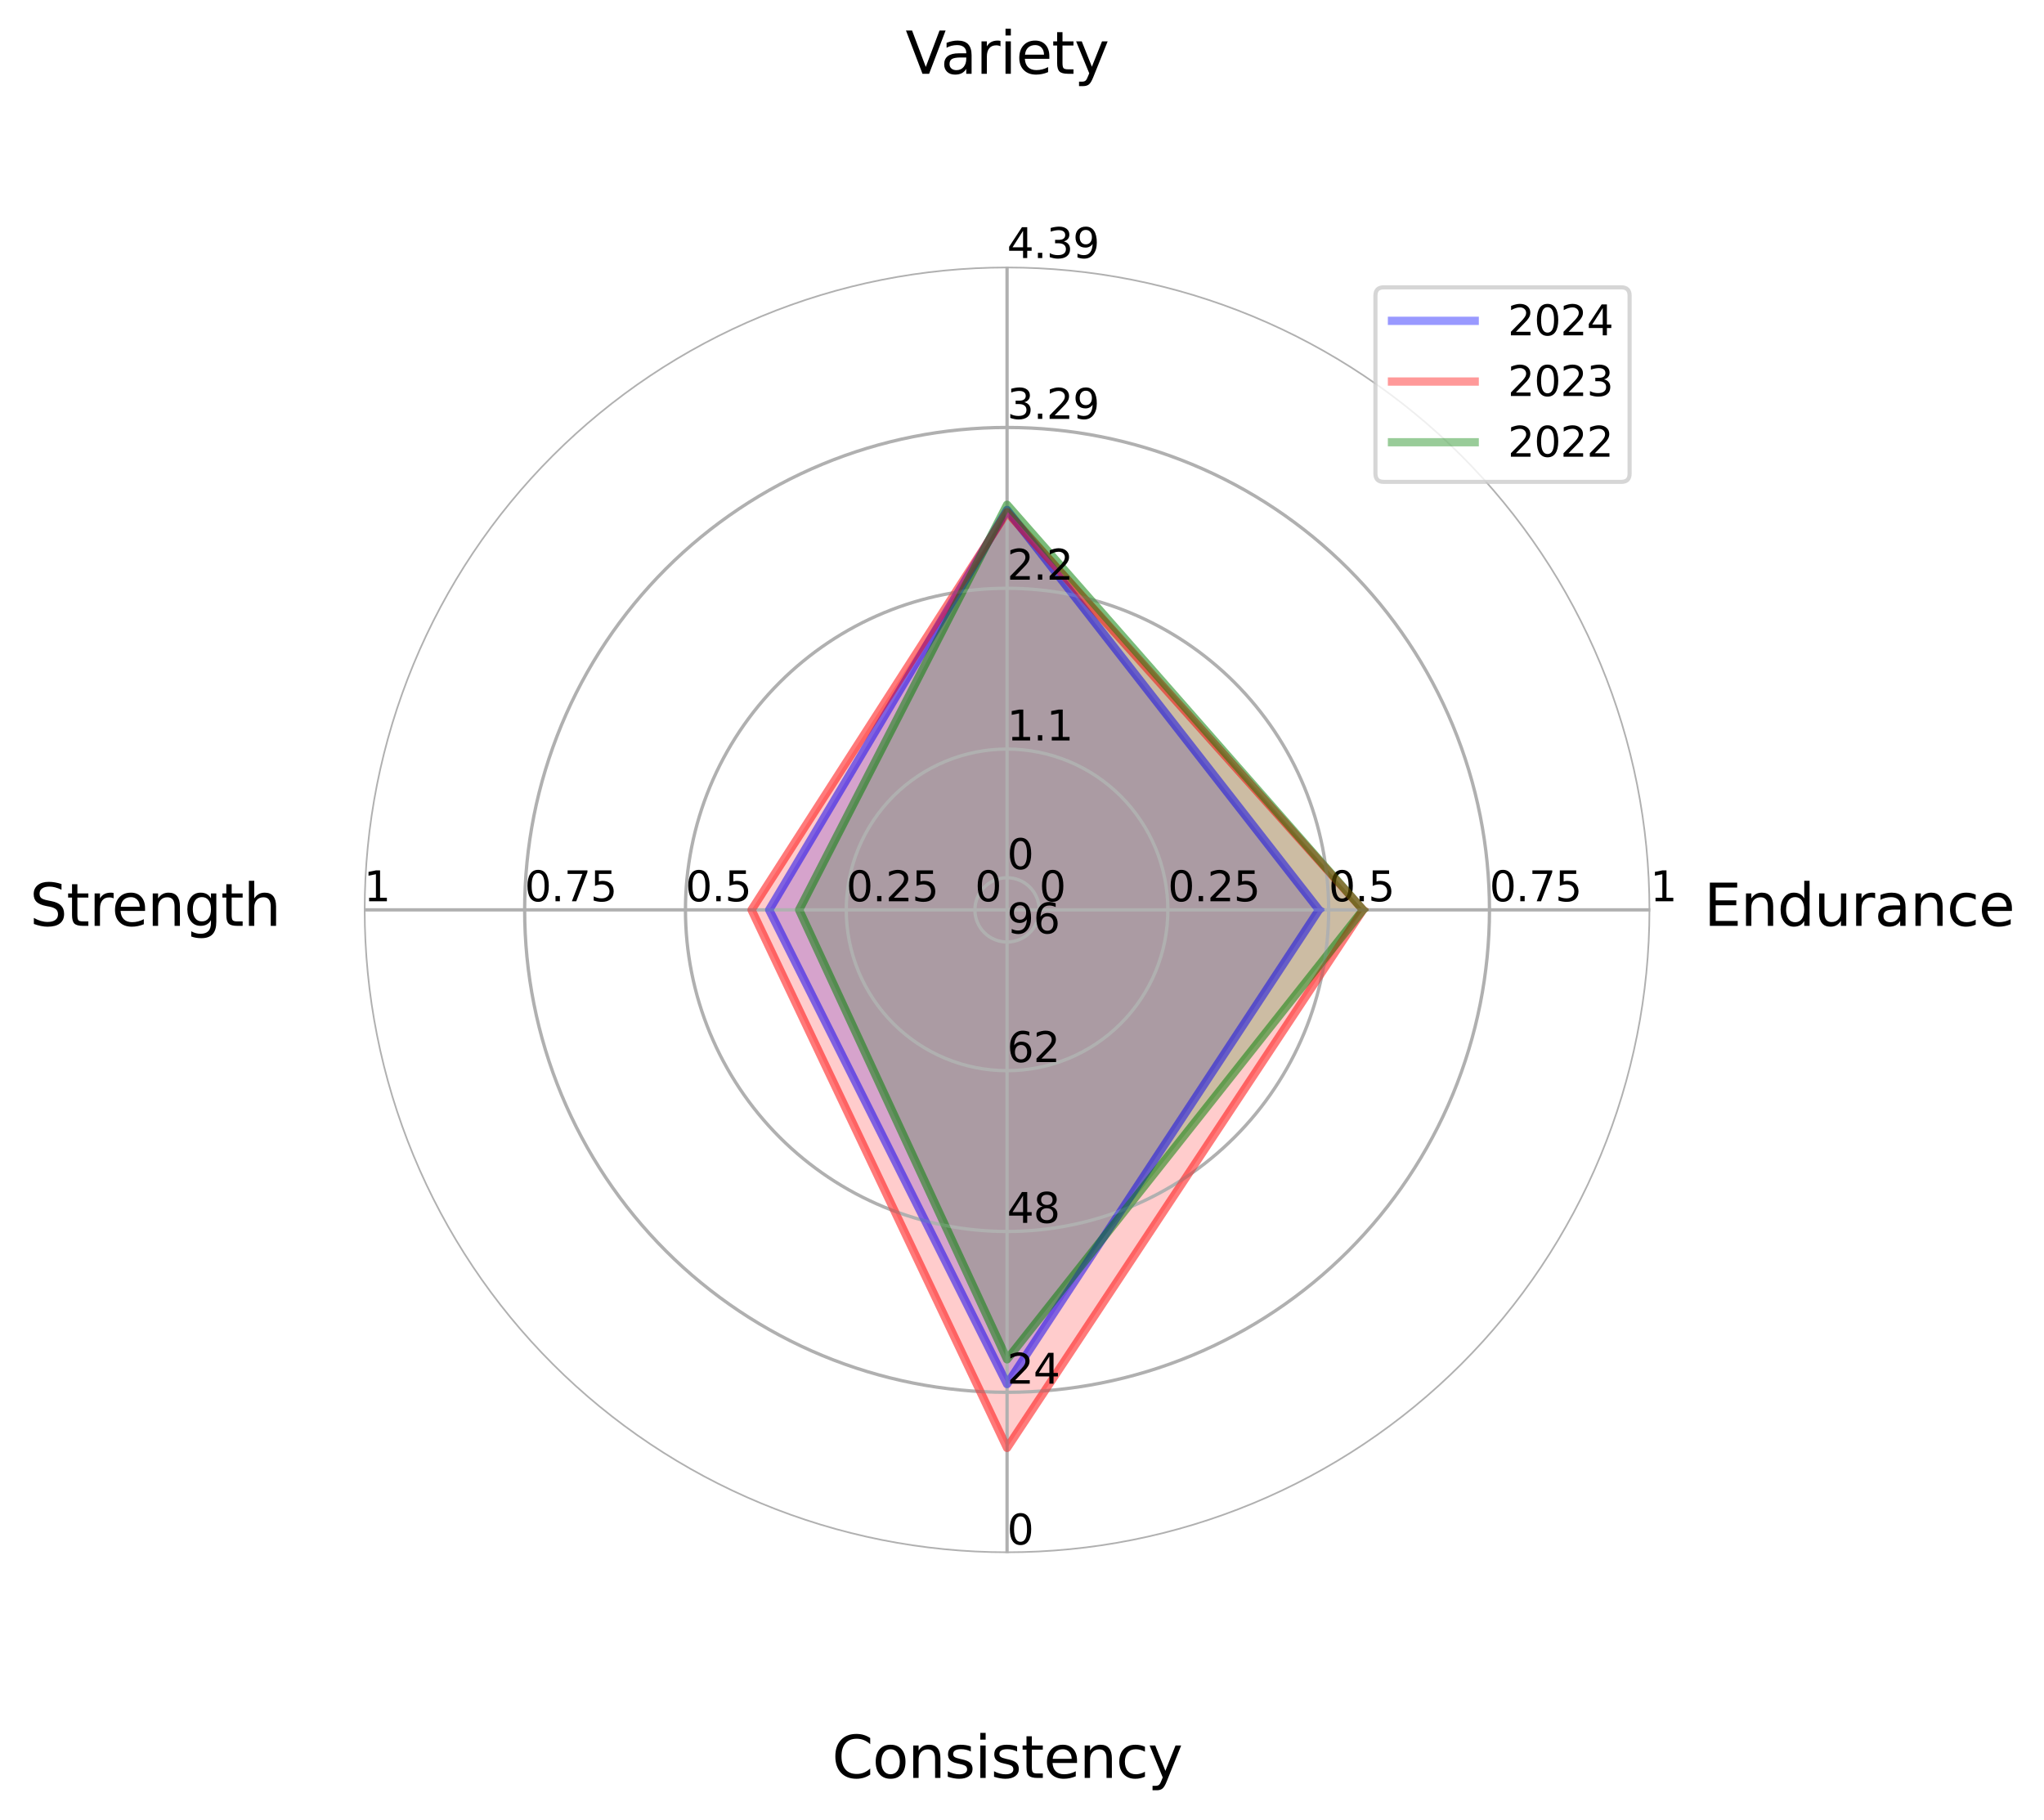 <?xml version="1.0" encoding="utf-8" standalone="no"?>
<!DOCTYPE svg PUBLIC "-//W3C//DTD SVG 1.1//EN"
  "http://www.w3.org/Graphics/SVG/1.1/DTD/svg11.dtd">
<svg xmlns:xlink="http://www.w3.org/1999/xlink" width="494.215pt" height="439.989pt" viewBox="0 0 494.215 439.989" xmlns="http://www.w3.org/2000/svg" version="1.1">
 <defs>
  <style type="text/css">*{stroke-linejoin: round; stroke-linecap: butt}</style>
 </defs>
 <g id="figure_1">
  <g id="patch_1">
   <path d="M 0 439.989 
L 494.215 439.989 
L 494.215 -0 
L 0 -0 
z
" style="fill: #ffffff"/>
  </g>
  <g id="axes_1">
   <g id="patch_2">
    <path d="M 399.016 219.995 
C 399.016 199.572 394.993 179.348 387.178 160.48 
C 379.362 141.612 367.906 124.466 353.465 110.025 
C 339.024 95.584 321.879 84.128 303.011 76.313 
C 284.143 68.498 263.919 64.475 243.496 64.475 
C 223.073 64.475 202.849 68.498 183.981 76.313 
C 165.113 84.128 147.968 95.584 133.527 110.025 
C 119.086 124.466 107.63 141.612 99.814 160.48 
C 91.999 179.348 87.976 199.572 87.976 219.995 
C 87.976 240.417 91.999 260.642 99.814 279.51 
C 107.63 298.378 119.086 315.523 133.527 329.964 
C 147.968 344.405 165.113 355.861 183.981 363.676 
C 202.849 371.492 223.073 375.515 243.496 375.515 
C 263.919 375.515 284.143 371.492 303.011 363.676 
C 321.879 355.861 339.024 344.405 353.465 329.964 
C 367.906 315.523 379.362 298.378 387.178 279.51 
C 394.993 260.642 399.016 240.417 399.016 219.995 
M 243.496 219.995 
C 243.496 219.995 243.496 219.995 243.496 219.995 
C 243.496 219.995 243.496 219.995 243.496 219.995 
C 243.496 219.995 243.496 219.995 243.496 219.995 
C 243.496 219.995 243.496 219.995 243.496 219.995 
C 243.496 219.995 243.496 219.995 243.496 219.995 
C 243.496 219.995 243.496 219.995 243.496 219.995 
C 243.496 219.995 243.496 219.995 243.496 219.995 
C 243.496 219.995 243.496 219.995 243.496 219.995 
C 243.496 219.995 243.496 219.995 243.496 219.995 
C 243.496 219.995 243.496 219.995 243.496 219.995 
C 243.496 219.995 243.496 219.995 243.496 219.995 
C 243.496 219.995 243.496 219.995 243.496 219.995 
C 243.496 219.995 243.496 219.995 243.496 219.995 
C 243.496 219.995 243.496 219.995 243.496 219.995 
C 243.496 219.995 243.496 219.995 243.496 219.995 
C 243.496 219.995 243.496 219.995 243.496 219.995 
z
" style="fill: #ffffff"/>
   </g>
   <g id="patch_3">
    <path d="M 318.913 219.995 
L 243.496 123.297 
L 185.975 219.995 
L 243.496 334.649 
z
" clip-path="url(#p2c7f8f535b)" style="fill: #0000ff; opacity: 0.2; stroke: #0000ff; stroke-width: 2; stroke-linejoin: miter"/>
   </g>
   <g id="patch_4">
    <path d="M 329.565 219.995 
L 243.496 123.834 
L 181.714 219.995 
L 243.496 350.079 
z
" clip-path="url(#p2c7f8f535b)" style="fill: #ff0000; opacity: 0.2; stroke: #ff0000; stroke-width: 2; stroke-linejoin: miter"/>
   </g>
   <g id="patch_5">
    <path d="M 329.565 219.995 
L 243.496 122.046 
L 193.218 219.995 
L 243.496 328.67 
z
" clip-path="url(#p2c7f8f535b)" style="fill: #008000; opacity: 0.2; stroke: #008000; stroke-width: 2; stroke-linejoin: miter"/>
   </g>
   <g id="matplotlib.axis_1">
    <g id="xtick_1">
     <g id="line2d_1">
      <path d="M 243.496 219.995 
L 399.016 219.995 
" clip-path="url(#p2c7f8f535b)" style="fill: none; stroke: #b0b0b0; stroke-width: 0.8; stroke-linecap: square"/>
     </g>
     <g id="text_1">
      <!-- Endurance -->
      <g transform="translate(412.017 223.858) scale(0.14 -0.14)">
       <defs>
        <path id="DejaVuSans-45" d="M 628 4666 
L 3578 4666 
L 3578 4134 
L 1259 4134 
L 1259 2753 
L 3481 2753 
L 3481 2222 
L 1259 2222 
L 1259 531 
L 3634 531 
L 3634 0 
L 628 0 
L 628 4666 
z
" transform="scale(0.016)"/>
        <path id="DejaVuSans-6e" d="M 3513 2113 
L 3513 0 
L 2938 0 
L 2938 2094 
Q 2938 2591 2744 2837 
Q 2550 3084 2163 3084 
Q 1697 3084 1428 2787 
Q 1159 2491 1159 1978 
L 1159 0 
L 581 0 
L 581 3500 
L 1159 3500 
L 1159 2956 
Q 1366 3272 1645 3428 
Q 1925 3584 2291 3584 
Q 2894 3584 3203 3211 
Q 3513 2838 3513 2113 
z
" transform="scale(0.016)"/>
        <path id="DejaVuSans-64" d="M 2906 2969 
L 2906 4863 
L 3481 4863 
L 3481 0 
L 2906 0 
L 2906 525 
Q 2725 213 2448 61 
Q 2172 -91 1784 -91 
Q 1150 -91 751 415 
Q 353 922 353 1747 
Q 353 2572 751 3078 
Q 1150 3584 1784 3584 
Q 2172 3584 2448 3432 
Q 2725 3281 2906 2969 
z
M 947 1747 
Q 947 1113 1208 752 
Q 1469 391 1925 391 
Q 2381 391 2643 752 
Q 2906 1113 2906 1747 
Q 2906 2381 2643 2742 
Q 2381 3103 1925 3103 
Q 1469 3103 1208 2742 
Q 947 2381 947 1747 
z
" transform="scale(0.016)"/>
        <path id="DejaVuSans-75" d="M 544 1381 
L 544 3500 
L 1119 3500 
L 1119 1403 
Q 1119 906 1312 657 
Q 1506 409 1894 409 
Q 2359 409 2629 706 
Q 2900 1003 2900 1516 
L 2900 3500 
L 3475 3500 
L 3475 0 
L 2900 0 
L 2900 538 
Q 2691 219 2414 64 
Q 2138 -91 1772 -91 
Q 1169 -91 856 284 
Q 544 659 544 1381 
z
M 1991 3584 
L 1991 3584 
z
" transform="scale(0.016)"/>
        <path id="DejaVuSans-72" d="M 2631 2963 
Q 2534 3019 2420 3045 
Q 2306 3072 2169 3072 
Q 1681 3072 1420 2755 
Q 1159 2438 1159 1844 
L 1159 0 
L 581 0 
L 581 3500 
L 1159 3500 
L 1159 2956 
Q 1341 3275 1631 3429 
Q 1922 3584 2338 3584 
Q 2397 3584 2469 3576 
Q 2541 3569 2628 3553 
L 2631 2963 
z
" transform="scale(0.016)"/>
        <path id="DejaVuSans-61" d="M 2194 1759 
Q 1497 1759 1228 1600 
Q 959 1441 959 1056 
Q 959 750 1161 570 
Q 1363 391 1709 391 
Q 2188 391 2477 730 
Q 2766 1069 2766 1631 
L 2766 1759 
L 2194 1759 
z
M 3341 1997 
L 3341 0 
L 2766 0 
L 2766 531 
Q 2569 213 2275 61 
Q 1981 -91 1556 -91 
Q 1019 -91 701 211 
Q 384 513 384 1019 
Q 384 1609 779 1909 
Q 1175 2209 1959 2209 
L 2766 2209 
L 2766 2266 
Q 2766 2663 2505 2880 
Q 2244 3097 1772 3097 
Q 1472 3097 1187 3025 
Q 903 2953 641 2809 
L 641 3341 
Q 956 3463 1253 3523 
Q 1550 3584 1831 3584 
Q 2591 3584 2966 3190 
Q 3341 2797 3341 1997 
z
" transform="scale(0.016)"/>
        <path id="DejaVuSans-63" d="M 3122 3366 
L 3122 2828 
Q 2878 2963 2633 3030 
Q 2388 3097 2138 3097 
Q 1578 3097 1268 2742 
Q 959 2388 959 1747 
Q 959 1106 1268 751 
Q 1578 397 2138 397 
Q 2388 397 2633 464 
Q 2878 531 3122 666 
L 3122 134 
Q 2881 22 2623 -34 
Q 2366 -91 2075 -91 
Q 1284 -91 818 406 
Q 353 903 353 1747 
Q 353 2603 823 3093 
Q 1294 3584 2113 3584 
Q 2378 3584 2631 3529 
Q 2884 3475 3122 3366 
z
" transform="scale(0.016)"/>
        <path id="DejaVuSans-65" d="M 3597 1894 
L 3597 1613 
L 953 1613 
Q 991 1019 1311 708 
Q 1631 397 2203 397 
Q 2534 397 2845 478 
Q 3156 559 3463 722 
L 3463 178 
Q 3153 47 2828 -22 
Q 2503 -91 2169 -91 
Q 1331 -91 842 396 
Q 353 884 353 1716 
Q 353 2575 817 3079 
Q 1281 3584 2069 3584 
Q 2775 3584 3186 3129 
Q 3597 2675 3597 1894 
z
M 3022 2063 
Q 3016 2534 2758 2815 
Q 2500 3097 2075 3097 
Q 1594 3097 1305 2825 
Q 1016 2553 972 2059 
L 3022 2063 
z
" transform="scale(0.016)"/>
       </defs>
       <use xlink:href="#DejaVuSans-45"/>
       <use xlink:href="#DejaVuSans-6e" x="63.184"/>
       <use xlink:href="#DejaVuSans-64" x="126.562"/>
       <use xlink:href="#DejaVuSans-75" x="190.039"/>
       <use xlink:href="#DejaVuSans-72" x="253.418"/>
       <use xlink:href="#DejaVuSans-61" x="294.531"/>
       <use xlink:href="#DejaVuSans-6e" x="355.811"/>
       <use xlink:href="#DejaVuSans-63" x="419.189"/>
       <use xlink:href="#DejaVuSans-65" x="474.17"/>
      </g>
     </g>
    </g>
    <g id="xtick_2">
     <g id="line2d_2">
      <path d="M 243.496 219.995 
L 243.496 64.475 
" clip-path="url(#p2c7f8f535b)" style="fill: none; stroke: #b0b0b0; stroke-width: 0.8; stroke-linecap: square"/>
     </g>
     <g id="text_2">
      <!-- Variety -->
      <g transform="translate(218.944 17.838) scale(0.14 -0.14)">
       <defs>
        <path id="DejaVuSans-56" d="M 1831 0 
L 50 4666 
L 709 4666 
L 2188 738 
L 3669 4666 
L 4325 4666 
L 2547 0 
L 1831 0 
z
" transform="scale(0.016)"/>
        <path id="DejaVuSans-69" d="M 603 3500 
L 1178 3500 
L 1178 0 
L 603 0 
L 603 3500 
z
M 603 4863 
L 1178 4863 
L 1178 4134 
L 603 4134 
L 603 4863 
z
" transform="scale(0.016)"/>
        <path id="DejaVuSans-74" d="M 1172 4494 
L 1172 3500 
L 2356 3500 
L 2356 3053 
L 1172 3053 
L 1172 1153 
Q 1172 725 1289 603 
Q 1406 481 1766 481 
L 2356 481 
L 2356 0 
L 1766 0 
Q 1100 0 847 248 
Q 594 497 594 1153 
L 594 3053 
L 172 3053 
L 172 3500 
L 594 3500 
L 594 4494 
L 1172 4494 
z
" transform="scale(0.016)"/>
        <path id="DejaVuSans-79" d="M 2059 -325 
Q 1816 -950 1584 -1140 
Q 1353 -1331 966 -1331 
L 506 -1331 
L 506 -850 
L 844 -850 
Q 1081 -850 1212 -737 
Q 1344 -625 1503 -206 
L 1606 56 
L 191 3500 
L 800 3500 
L 1894 763 
L 2988 3500 
L 3597 3500 
L 2059 -325 
z
" transform="scale(0.016)"/>
       </defs>
       <use xlink:href="#DejaVuSans-56"/>
       <use xlink:href="#DejaVuSans-61" x="60.658"/>
       <use xlink:href="#DejaVuSans-72" x="121.938"/>
       <use xlink:href="#DejaVuSans-69" x="163.051"/>
       <use xlink:href="#DejaVuSans-65" x="190.834"/>
       <use xlink:href="#DejaVuSans-74" x="252.357"/>
       <use xlink:href="#DejaVuSans-79" x="291.566"/>
      </g>
     </g>
    </g>
    <g id="xtick_3">
     <g id="line2d_3">
      <path d="M 243.496 219.995 
L 87.976 219.995 
" clip-path="url(#p2c7f8f535b)" style="fill: none; stroke: #b0b0b0; stroke-width: 0.8; stroke-linecap: square"/>
     </g>
     <g id="text_3">
      <!-- Strength -->
      <g transform="translate(7.2 223.858) scale(0.14 -0.14)">
       <defs>
        <path id="DejaVuSans-53" d="M 3425 4513 
L 3425 3897 
Q 3066 4069 2747 4153 
Q 2428 4238 2131 4238 
Q 1616 4238 1336 4038 
Q 1056 3838 1056 3469 
Q 1056 3159 1242 3001 
Q 1428 2844 1947 2747 
L 2328 2669 
Q 3034 2534 3370 2195 
Q 3706 1856 3706 1288 
Q 3706 609 3251 259 
Q 2797 -91 1919 -91 
Q 1588 -91 1214 -16 
Q 841 59 441 206 
L 441 856 
Q 825 641 1194 531 
Q 1563 422 1919 422 
Q 2459 422 2753 634 
Q 3047 847 3047 1241 
Q 3047 1584 2836 1778 
Q 2625 1972 2144 2069 
L 1759 2144 
Q 1053 2284 737 2584 
Q 422 2884 422 3419 
Q 422 4038 858 4394 
Q 1294 4750 2059 4750 
Q 2388 4750 2728 4690 
Q 3069 4631 3425 4513 
z
" transform="scale(0.016)"/>
        <path id="DejaVuSans-67" d="M 2906 1791 
Q 2906 2416 2648 2759 
Q 2391 3103 1925 3103 
Q 1463 3103 1205 2759 
Q 947 2416 947 1791 
Q 947 1169 1205 825 
Q 1463 481 1925 481 
Q 2391 481 2648 825 
Q 2906 1169 2906 1791 
z
M 3481 434 
Q 3481 -459 3084 -895 
Q 2688 -1331 1869 -1331 
Q 1566 -1331 1297 -1286 
Q 1028 -1241 775 -1147 
L 775 -588 
Q 1028 -725 1275 -790 
Q 1522 -856 1778 -856 
Q 2344 -856 2625 -561 
Q 2906 -266 2906 331 
L 2906 616 
Q 2728 306 2450 153 
Q 2172 0 1784 0 
Q 1141 0 747 490 
Q 353 981 353 1791 
Q 353 2603 747 3093 
Q 1141 3584 1784 3584 
Q 2172 3584 2450 3431 
Q 2728 3278 2906 2969 
L 2906 3500 
L 3481 3500 
L 3481 434 
z
" transform="scale(0.016)"/>
        <path id="DejaVuSans-68" d="M 3513 2113 
L 3513 0 
L 2938 0 
L 2938 2094 
Q 2938 2591 2744 2837 
Q 2550 3084 2163 3084 
Q 1697 3084 1428 2787 
Q 1159 2491 1159 1978 
L 1159 0 
L 581 0 
L 581 4863 
L 1159 4863 
L 1159 2956 
Q 1366 3272 1645 3428 
Q 1925 3584 2291 3584 
Q 2894 3584 3203 3211 
Q 3513 2838 3513 2113 
z
" transform="scale(0.016)"/>
       </defs>
       <use xlink:href="#DejaVuSans-53"/>
       <use xlink:href="#DejaVuSans-74" x="63.477"/>
       <use xlink:href="#DejaVuSans-72" x="102.686"/>
       <use xlink:href="#DejaVuSans-65" x="141.549"/>
       <use xlink:href="#DejaVuSans-6e" x="203.072"/>
       <use xlink:href="#DejaVuSans-67" x="266.451"/>
       <use xlink:href="#DejaVuSans-74" x="329.928"/>
       <use xlink:href="#DejaVuSans-68" x="369.137"/>
      </g>
     </g>
    </g>
    <g id="xtick_4">
     <g id="line2d_4">
      <path d="M 243.496 219.995 
L 243.496 375.515 
" clip-path="url(#p2c7f8f535b)" style="fill: none; stroke: #b0b0b0; stroke-width: 0.8; stroke-linecap: square"/>
     </g>
     <g id="text_4">
      <!-- Consistency -->
      <g transform="translate(201.171 429.878) scale(0.14 -0.14)">
       <defs>
        <path id="DejaVuSans-43" d="M 4122 4306 
L 4122 3641 
Q 3803 3938 3442 4084 
Q 3081 4231 2675 4231 
Q 1875 4231 1450 3742 
Q 1025 3253 1025 2328 
Q 1025 1406 1450 917 
Q 1875 428 2675 428 
Q 3081 428 3442 575 
Q 3803 722 4122 1019 
L 4122 359 
Q 3791 134 3420 21 
Q 3050 -91 2638 -91 
Q 1578 -91 968 557 
Q 359 1206 359 2328 
Q 359 3453 968 4101 
Q 1578 4750 2638 4750 
Q 3056 4750 3426 4639 
Q 3797 4528 4122 4306 
z
" transform="scale(0.016)"/>
        <path id="DejaVuSans-6f" d="M 1959 3097 
Q 1497 3097 1228 2736 
Q 959 2375 959 1747 
Q 959 1119 1226 758 
Q 1494 397 1959 397 
Q 2419 397 2687 759 
Q 2956 1122 2956 1747 
Q 2956 2369 2687 2733 
Q 2419 3097 1959 3097 
z
M 1959 3584 
Q 2709 3584 3137 3096 
Q 3566 2609 3566 1747 
Q 3566 888 3137 398 
Q 2709 -91 1959 -91 
Q 1206 -91 779 398 
Q 353 888 353 1747 
Q 353 2609 779 3096 
Q 1206 3584 1959 3584 
z
" transform="scale(0.016)"/>
        <path id="DejaVuSans-73" d="M 2834 3397 
L 2834 2853 
Q 2591 2978 2328 3040 
Q 2066 3103 1784 3103 
Q 1356 3103 1142 2972 
Q 928 2841 928 2578 
Q 928 2378 1081 2264 
Q 1234 2150 1697 2047 
L 1894 2003 
Q 2506 1872 2764 1633 
Q 3022 1394 3022 966 
Q 3022 478 2636 193 
Q 2250 -91 1575 -91 
Q 1294 -91 989 -36 
Q 684 19 347 128 
L 347 722 
Q 666 556 975 473 
Q 1284 391 1588 391 
Q 1994 391 2212 530 
Q 2431 669 2431 922 
Q 2431 1156 2273 1281 
Q 2116 1406 1581 1522 
L 1381 1569 
Q 847 1681 609 1914 
Q 372 2147 372 2553 
Q 372 3047 722 3315 
Q 1072 3584 1716 3584 
Q 2034 3584 2315 3537 
Q 2597 3491 2834 3397 
z
" transform="scale(0.016)"/>
       </defs>
       <use xlink:href="#DejaVuSans-43"/>
       <use xlink:href="#DejaVuSans-6f" x="69.824"/>
       <use xlink:href="#DejaVuSans-6e" x="131.006"/>
       <use xlink:href="#DejaVuSans-73" x="194.385"/>
       <use xlink:href="#DejaVuSans-69" x="246.484"/>
       <use xlink:href="#DejaVuSans-73" x="274.268"/>
       <use xlink:href="#DejaVuSans-74" x="326.367"/>
       <use xlink:href="#DejaVuSans-65" x="365.576"/>
       <use xlink:href="#DejaVuSans-6e" x="427.1"/>
       <use xlink:href="#DejaVuSans-63" x="490.479"/>
       <use xlink:href="#DejaVuSans-79" x="545.459"/>
      </g>
     </g>
    </g>
   </g>
   <g id="matplotlib.axis_2">
    <g id="ytick_1">
     <g id="line2d_5">
      <path d="M 251.272 219.995 
C 251.272 218.974 251.071 217.962 250.68 217.019 
C 250.289 216.076 249.717 215.218 248.995 214.496 
C 248.273 213.774 247.415 213.201 246.472 212.811 
C 245.528 212.42 244.517 212.219 243.496 212.219 
C 242.475 212.219 241.464 212.42 240.52 212.811 
C 239.577 213.201 238.72 213.774 237.998 214.496 
C 237.276 215.218 236.703 216.076 236.312 217.019 
C 235.921 217.962 235.72 218.974 235.72 219.995 
C 235.72 221.016 235.921 222.027 236.312 222.97 
C 236.703 223.914 237.276 224.771 237.998 225.493 
C 238.72 226.215 239.577 226.788 240.52 227.179 
C 241.464 227.57 242.475 227.771 243.496 227.771 
C 244.517 227.771 245.528 227.57 246.472 227.179 
C 247.415 226.788 248.273 226.215 248.995 225.493 
C 249.717 224.771 250.289 223.914 250.68 222.97 
C 251.071 222.027 251.272 221.016 251.272 219.995 
" clip-path="url(#p2c7f8f535b)" style="fill: none; stroke: #b0b0b0; stroke-width: 0.8; stroke-linecap: square"/>
     </g>
     <g id="text_5">
      <!-- 0 -->
      <g transform="translate(251.272 217.915) scale(0.1 -0.1)">
       <defs>
        <path id="DejaVuSans-30" d="M 2034 4250 
Q 1547 4250 1301 3770 
Q 1056 3291 1056 2328 
Q 1056 1369 1301 889 
Q 1547 409 2034 409 
Q 2525 409 2770 889 
Q 3016 1369 3016 2328 
Q 3016 3291 2770 3770 
Q 2525 4250 2034 4250 
z
M 2034 4750 
Q 2819 4750 3233 4129 
Q 3647 3509 3647 2328 
Q 3647 1150 3233 529 
Q 2819 -91 2034 -91 
Q 1250 -91 836 529 
Q 422 1150 422 2328 
Q 422 3509 836 4129 
Q 1250 4750 2034 4750 
z
" transform="scale(0.016)"/>
       </defs>
       <use xlink:href="#DejaVuSans-30"/>
      </g>
     </g>
    </g>
    <g id="ytick_2">
     <g id="line2d_6">
      <path d="M 282.376 219.995 
C 282.376 214.889 281.37 209.833 279.417 205.116 
C 277.463 200.399 274.599 196.113 270.988 192.502 
C 267.378 188.892 263.092 186.028 258.375 184.074 
C 253.658 182.12 248.602 181.115 243.496 181.115 
C 238.39 181.115 233.334 182.12 228.617 184.074 
C 223.9 186.028 219.614 188.892 216.004 192.502 
C 212.394 196.113 209.53 200.399 207.576 205.116 
C 205.622 209.833 204.616 214.889 204.616 219.995 
C 204.616 225.1 205.622 230.156 207.576 234.873 
C 209.53 239.59 212.394 243.877 216.004 247.487 
C 219.614 251.097 223.9 253.961 228.617 255.915 
C 233.334 257.869 238.39 258.875 243.496 258.875 
C 248.602 258.875 253.658 257.869 258.375 255.915 
C 263.092 253.961 267.378 251.097 270.988 247.487 
C 274.599 243.877 277.463 239.59 279.417 234.873 
C 281.37 230.156 282.376 225.1 282.376 219.995 
" clip-path="url(#p2c7f8f535b)" style="fill: none; stroke: #b0b0b0; stroke-width: 0.8; stroke-linecap: square"/>
     </g>
     <g id="text_6">
      <!-- 0.25 -->
      <g transform="translate(282.376 217.915) scale(0.1 -0.1)">
       <defs>
        <path id="DejaVuSans-2e" d="M 684 794 
L 1344 794 
L 1344 0 
L 684 0 
L 684 794 
z
" transform="scale(0.016)"/>
        <path id="DejaVuSans-32" d="M 1228 531 
L 3431 531 
L 3431 0 
L 469 0 
L 469 531 
Q 828 903 1448 1529 
Q 2069 2156 2228 2338 
Q 2531 2678 2651 2914 
Q 2772 3150 2772 3378 
Q 2772 3750 2511 3984 
Q 2250 4219 1831 4219 
Q 1534 4219 1204 4116 
Q 875 4013 500 3803 
L 500 4441 
Q 881 4594 1212 4672 
Q 1544 4750 1819 4750 
Q 2544 4750 2975 4387 
Q 3406 4025 3406 3419 
Q 3406 3131 3298 2873 
Q 3191 2616 2906 2266 
Q 2828 2175 2409 1742 
Q 1991 1309 1228 531 
z
" transform="scale(0.016)"/>
        <path id="DejaVuSans-35" d="M 691 4666 
L 3169 4666 
L 3169 4134 
L 1269 4134 
L 1269 2991 
Q 1406 3038 1543 3061 
Q 1681 3084 1819 3084 
Q 2600 3084 3056 2656 
Q 3513 2228 3513 1497 
Q 3513 744 3044 326 
Q 2575 -91 1722 -91 
Q 1428 -91 1123 -41 
Q 819 9 494 109 
L 494 744 
Q 775 591 1075 516 
Q 1375 441 1709 441 
Q 2250 441 2565 725 
Q 2881 1009 2881 1497 
Q 2881 1984 2565 2268 
Q 2250 2553 1709 2553 
Q 1456 2553 1204 2497 
Q 953 2441 691 2322 
L 691 4666 
z
" transform="scale(0.016)"/>
       </defs>
       <use xlink:href="#DejaVuSans-30"/>
       <use xlink:href="#DejaVuSans-2e" x="63.623"/>
       <use xlink:href="#DejaVuSans-32" x="95.41"/>
       <use xlink:href="#DejaVuSans-35" x="159.033"/>
      </g>
     </g>
    </g>
    <g id="ytick_3">
     <g id="line2d_7">
      <path d="M 321.256 219.995 
C 321.256 209.783 319.245 199.671 315.337 190.237 
C 311.429 180.803 305.701 172.231 298.481 165.01 
C 291.26 157.79 282.688 152.062 273.254 148.154 
C 263.82 144.246 253.707 142.235 243.496 142.235 
C 233.285 142.235 223.173 144.246 213.739 148.154 
C 204.305 152.062 195.732 157.79 188.511 165.01 
C 181.291 172.231 175.563 180.803 171.655 190.237 
C 167.748 199.671 165.736 209.783 165.736 219.995 
C 165.736 230.206 167.748 240.318 171.655 249.752 
C 175.563 259.186 181.291 267.759 188.511 274.979 
C 195.732 282.2 204.305 287.928 213.739 291.836 
C 223.173 295.743 233.285 297.755 243.496 297.755 
C 253.707 297.755 263.82 295.743 273.254 291.836 
C 282.688 287.928 291.26 282.2 298.481 274.979 
C 305.701 267.759 311.429 259.186 315.337 249.752 
C 319.245 240.318 321.256 230.206 321.256 219.995 
" clip-path="url(#p2c7f8f535b)" style="fill: none; stroke: #b0b0b0; stroke-width: 0.8; stroke-linecap: square"/>
     </g>
     <g id="text_7">
      <!-- 0.5 -->
      <g transform="translate(321.256 217.915) scale(0.1 -0.1)">
       <use xlink:href="#DejaVuSans-30"/>
       <use xlink:href="#DejaVuSans-2e" x="63.623"/>
       <use xlink:href="#DejaVuSans-35" x="95.41"/>
      </g>
     </g>
    </g>
    <g id="ytick_4">
     <g id="line2d_8">
      <path d="M 360.136 219.995 
C 360.136 204.678 357.119 189.51 351.257 175.358 
C 345.396 161.207 336.804 148.349 325.973 137.518 
C 315.142 126.687 302.283 118.095 288.132 112.233 
C 273.981 106.372 258.813 103.355 243.496 103.355 
C 228.179 103.355 213.011 106.372 198.86 112.233 
C 184.709 118.095 171.85 126.687 161.019 137.518 
C 150.188 148.349 141.596 161.207 135.735 175.358 
C 129.873 189.51 126.856 204.678 126.856 219.995 
C 126.856 235.312 129.873 250.48 135.735 264.631 
C 141.596 278.782 150.188 291.641 161.019 302.472 
C 171.85 313.302 184.709 321.894 198.86 327.756 
C 213.011 333.618 228.179 336.635 243.496 336.635 
C 258.813 336.635 273.981 333.618 288.132 327.756 
C 302.283 321.894 315.142 313.302 325.973 302.472 
C 336.804 291.641 345.396 278.782 351.257 264.631 
C 357.119 250.48 360.136 235.312 360.136 219.995 
" clip-path="url(#p2c7f8f535b)" style="fill: none; stroke: #b0b0b0; stroke-width: 0.8; stroke-linecap: square"/>
     </g>
     <g id="text_8">
      <!-- 0.75 -->
      <g transform="translate(360.136 217.915) scale(0.1 -0.1)">
       <defs>
        <path id="DejaVuSans-37" d="M 525 4666 
L 3525 4666 
L 3525 4397 
L 1831 0 
L 1172 0 
L 2766 4134 
L 525 4134 
L 525 4666 
z
" transform="scale(0.016)"/>
       </defs>
       <use xlink:href="#DejaVuSans-30"/>
       <use xlink:href="#DejaVuSans-2e" x="63.623"/>
       <use xlink:href="#DejaVuSans-37" x="95.41"/>
       <use xlink:href="#DejaVuSans-35" x="159.033"/>
      </g>
     </g>
    </g>
    <g id="ytick_5">
     <g id="line2d_9">
      <path d="M 399.016 219.995 
C 399.016 199.572 394.993 179.348 387.178 160.48 
C 379.362 141.612 367.906 124.466 353.465 110.025 
C 339.024 95.584 321.879 84.128 303.011 76.313 
C 284.143 68.498 263.919 64.475 243.496 64.475 
C 223.073 64.475 202.849 68.498 183.981 76.313 
C 165.113 84.128 147.968 95.584 133.527 110.025 
C 119.086 124.466 107.63 141.612 99.814 160.48 
C 91.999 179.348 87.976 199.572 87.976 219.995 
C 87.976 240.417 91.999 260.642 99.814 279.51 
C 107.63 298.378 119.086 315.523 133.527 329.964 
C 147.968 344.405 165.113 355.861 183.981 363.676 
C 202.849 371.492 223.073 375.515 243.496 375.515 
C 263.919 375.515 284.143 371.492 303.011 363.676 
C 321.879 355.861 339.024 344.405 353.465 329.964 
C 367.906 315.523 379.362 298.378 387.178 279.51 
C 394.993 260.642 399.016 240.417 399.016 219.995 
" clip-path="url(#p2c7f8f535b)" style="fill: none; stroke: #b0b0b0; stroke-width: 0.8; stroke-linecap: square"/>
     </g>
     <g id="text_9">
      <!-- 1 -->
      <g transform="translate(399.016 217.915) scale(0.1 -0.1)">
       <defs>
        <path id="DejaVuSans-31" d="M 794 531 
L 1825 531 
L 1825 4091 
L 703 3866 
L 703 4441 
L 1819 4666 
L 2450 4666 
L 2450 531 
L 3481 531 
L 3481 0 
L 794 0 
L 794 531 
z
" transform="scale(0.016)"/>
       </defs>
       <use xlink:href="#DejaVuSans-31"/>
      </g>
     </g>
    </g>
   </g>
   <g id="line2d_10">
    <path d="M 318.913 219.995 
L 243.496 123.297 
L 185.975 219.995 
L 243.496 334.649 
L 318.913 219.995 
" clip-path="url(#p2c7f8f535b)" style="fill: none; stroke: #0000ff; stroke-opacity: 0.4; stroke-width: 2; stroke-linecap: square"/>
   </g>
   <g id="line2d_11">
    <path d="M 329.565 219.995 
L 243.496 123.834 
L 181.714 219.995 
L 243.496 350.079 
L 329.565 219.995 
" clip-path="url(#p2c7f8f535b)" style="fill: none; stroke: #ff0000; stroke-opacity: 0.4; stroke-width: 2; stroke-linecap: square"/>
   </g>
   <g id="line2d_12">
    <path d="M 329.565 219.995 
L 243.496 122.046 
L 193.218 219.995 
L 243.496 328.67 
L 329.565 219.995 
" clip-path="url(#p2c7f8f535b)" style="fill: none; stroke: #008000; stroke-opacity: 0.4; stroke-width: 2; stroke-linecap: square"/>
   </g>
   <g id="legend_1">
    <g id="patch_6">
     <path d="M 334.566 116.509 
L 392.016 116.509 
Q 394.016 116.509 394.016 114.509 
L 394.016 71.475 
Q 394.016 69.475 392.016 69.475 
L 334.566 69.475 
Q 332.566 69.475 332.566 71.475 
L 332.566 114.509 
Q 332.566 116.509 334.566 116.509 
z
" style="fill: #ffffff; opacity: 0.8; stroke: #cccccc; stroke-linejoin: miter"/>
    </g>
    <g id="line2d_13">
     <path d="M 336.566 77.573 
L 346.566 77.573 
L 356.566 77.573 
" style="fill: none; stroke: #0000ff; stroke-opacity: 0.4; stroke-width: 2; stroke-linecap: square"/>
    </g>
    <g id="text_10">
     <!-- 2024 -->
     <g transform="translate(364.566 81.073) scale(0.1 -0.1)">
      <defs>
       <path id="DejaVuSans-34" d="M 2419 4116 
L 825 1625 
L 2419 1625 
L 2419 4116 
z
M 2253 4666 
L 3047 4666 
L 3047 1625 
L 3713 1625 
L 3713 1100 
L 3047 1100 
L 3047 0 
L 2419 0 
L 2419 1100 
L 313 1100 
L 313 1709 
L 2253 4666 
z
" transform="scale(0.016)"/>
      </defs>
      <use xlink:href="#DejaVuSans-32"/>
      <use xlink:href="#DejaVuSans-30" x="63.623"/>
      <use xlink:href="#DejaVuSans-32" x="127.246"/>
      <use xlink:href="#DejaVuSans-34" x="190.869"/>
     </g>
    </g>
    <g id="line2d_14">
     <path d="M 336.566 92.251 
L 346.566 92.251 
L 356.566 92.251 
" style="fill: none; stroke: #ff0000; stroke-opacity: 0.4; stroke-width: 2; stroke-linecap: square"/>
    </g>
    <g id="text_11">
     <!-- 2023 -->
     <g transform="translate(364.566 95.751) scale(0.1 -0.1)">
      <defs>
       <path id="DejaVuSans-33" d="M 2597 2516 
Q 3050 2419 3304 2112 
Q 3559 1806 3559 1356 
Q 3559 666 3084 287 
Q 2609 -91 1734 -91 
Q 1441 -91 1130 -33 
Q 819 25 488 141 
L 488 750 
Q 750 597 1062 519 
Q 1375 441 1716 441 
Q 2309 441 2620 675 
Q 2931 909 2931 1356 
Q 2931 1769 2642 2001 
Q 2353 2234 1838 2234 
L 1294 2234 
L 1294 2753 
L 1863 2753 
Q 2328 2753 2575 2939 
Q 2822 3125 2822 3475 
Q 2822 3834 2567 4026 
Q 2313 4219 1838 4219 
Q 1578 4219 1281 4162 
Q 984 4106 628 3988 
L 628 4550 
Q 988 4650 1302 4700 
Q 1616 4750 1894 4750 
Q 2613 4750 3031 4423 
Q 3450 4097 3450 3541 
Q 3450 3153 3228 2886 
Q 3006 2619 2597 2516 
z
" transform="scale(0.016)"/>
      </defs>
      <use xlink:href="#DejaVuSans-32"/>
      <use xlink:href="#DejaVuSans-30" x="63.623"/>
      <use xlink:href="#DejaVuSans-32" x="127.246"/>
      <use xlink:href="#DejaVuSans-33" x="190.869"/>
     </g>
    </g>
    <g id="line2d_15">
     <path d="M 336.566 106.929 
L 346.566 106.929 
L 356.566 106.929 
" style="fill: none; stroke: #008000; stroke-opacity: 0.4; stroke-width: 2; stroke-linecap: square"/>
    </g>
    <g id="text_12">
     <!-- 2022 -->
     <g transform="translate(364.566 110.429) scale(0.1 -0.1)">
      <use xlink:href="#DejaVuSans-32"/>
      <use xlink:href="#DejaVuSans-30" x="63.623"/>
      <use xlink:href="#DejaVuSans-32" x="127.246"/>
      <use xlink:href="#DejaVuSans-32" x="190.869"/>
     </g>
    </g>
   </g>
  </g>
  <g id="axes_2">
   <g id="matplotlib.axis_3">
    <g id="ytick_6">
     <g id="text_13">
      <!-- 0 -->
      <g transform="translate(243.496 210.139) scale(0.1 -0.1)">
       <use xlink:href="#DejaVuSans-30"/>
      </g>
     </g>
    </g>
    <g id="ytick_7">
     <g id="text_14">
      <!-- 1.1 -->
      <g transform="translate(243.496 179.035) scale(0.1 -0.1)">
       <use xlink:href="#DejaVuSans-31"/>
       <use xlink:href="#DejaVuSans-2e" x="63.623"/>
       <use xlink:href="#DejaVuSans-31" x="95.41"/>
      </g>
     </g>
    </g>
    <g id="ytick_8">
     <g id="text_15">
      <!-- 2.2 -->
      <g transform="translate(243.496 140.155) scale(0.1 -0.1)">
       <use xlink:href="#DejaVuSans-32"/>
       <use xlink:href="#DejaVuSans-2e" x="63.623"/>
       <use xlink:href="#DejaVuSans-32" x="95.41"/>
      </g>
     </g>
    </g>
    <g id="ytick_9">
     <g id="text_16">
      <!-- 3.29 -->
      <g transform="translate(243.496 101.275) scale(0.1 -0.1)">
       <defs>
        <path id="DejaVuSans-39" d="M 703 97 
L 703 672 
Q 941 559 1184 500 
Q 1428 441 1663 441 
Q 2288 441 2617 861 
Q 2947 1281 2994 2138 
Q 2813 1869 2534 1725 
Q 2256 1581 1919 1581 
Q 1219 1581 811 2004 
Q 403 2428 403 3163 
Q 403 3881 828 4315 
Q 1253 4750 1959 4750 
Q 2769 4750 3195 4129 
Q 3622 3509 3622 2328 
Q 3622 1225 3098 567 
Q 2575 -91 1691 -91 
Q 1453 -91 1209 -44 
Q 966 3 703 97 
z
M 1959 2075 
Q 2384 2075 2632 2365 
Q 2881 2656 2881 3163 
Q 2881 3666 2632 3958 
Q 2384 4250 1959 4250 
Q 1534 4250 1286 3958 
Q 1038 3666 1038 3163 
Q 1038 2656 1286 2365 
Q 1534 2075 1959 2075 
z
" transform="scale(0.016)"/>
       </defs>
       <use xlink:href="#DejaVuSans-33"/>
       <use xlink:href="#DejaVuSans-2e" x="63.623"/>
       <use xlink:href="#DejaVuSans-32" x="95.41"/>
       <use xlink:href="#DejaVuSans-39" x="159.033"/>
      </g>
     </g>
    </g>
    <g id="ytick_10">
     <g id="text_17">
      <!-- 4.39 -->
      <g transform="translate(243.496 62.395) scale(0.1 -0.1)">
       <use xlink:href="#DejaVuSans-34"/>
       <use xlink:href="#DejaVuSans-2e" x="63.623"/>
       <use xlink:href="#DejaVuSans-33" x="95.41"/>
       <use xlink:href="#DejaVuSans-39" x="159.033"/>
      </g>
     </g>
    </g>
   </g>
  </g>
  <g id="axes_3">
   <g id="matplotlib.axis_4">
    <g id="ytick_11">
     <g id="text_18">
      <!-- 0 -->
      <g transform="translate(235.72 217.915) scale(0.1 -0.1)">
       <use xlink:href="#DejaVuSans-30"/>
      </g>
     </g>
    </g>
    <g id="ytick_12">
     <g id="text_19">
      <!-- 0.25 -->
      <g transform="translate(204.616 217.915) scale(0.1 -0.1)">
       <use xlink:href="#DejaVuSans-30"/>
       <use xlink:href="#DejaVuSans-2e" x="63.623"/>
       <use xlink:href="#DejaVuSans-32" x="95.41"/>
       <use xlink:href="#DejaVuSans-35" x="159.033"/>
      </g>
     </g>
    </g>
    <g id="ytick_13">
     <g id="text_20">
      <!-- 0.5 -->
      <g transform="translate(165.736 217.915) scale(0.1 -0.1)">
       <use xlink:href="#DejaVuSans-30"/>
       <use xlink:href="#DejaVuSans-2e" x="63.623"/>
       <use xlink:href="#DejaVuSans-35" x="95.41"/>
      </g>
     </g>
    </g>
    <g id="ytick_14">
     <g id="text_21">
      <!-- 0.75 -->
      <g transform="translate(126.856 217.915) scale(0.1 -0.1)">
       <use xlink:href="#DejaVuSans-30"/>
       <use xlink:href="#DejaVuSans-2e" x="63.623"/>
       <use xlink:href="#DejaVuSans-37" x="95.41"/>
       <use xlink:href="#DejaVuSans-35" x="159.033"/>
      </g>
     </g>
    </g>
    <g id="ytick_15">
     <g id="text_22">
      <!-- 1 -->
      <g transform="translate(87.976 217.915) scale(0.1 -0.1)">
       <use xlink:href="#DejaVuSans-31"/>
      </g>
     </g>
    </g>
   </g>
  </g>
  <g id="axes_4">
   <g id="matplotlib.axis_5">
    <g id="ytick_16">
     <g id="text_23">
      <!-- 96 -->
      <g transform="translate(243.496 225.691) scale(0.1 -0.1)">
       <defs>
        <path id="DejaVuSans-36" d="M 2113 2584 
Q 1688 2584 1439 2293 
Q 1191 2003 1191 1497 
Q 1191 994 1439 701 
Q 1688 409 2113 409 
Q 2538 409 2786 701 
Q 3034 994 3034 1497 
Q 3034 2003 2786 2293 
Q 2538 2584 2113 2584 
z
M 3366 4563 
L 3366 3988 
Q 3128 4100 2886 4159 
Q 2644 4219 2406 4219 
Q 1781 4219 1451 3797 
Q 1122 3375 1075 2522 
Q 1259 2794 1537 2939 
Q 1816 3084 2150 3084 
Q 2853 3084 3261 2657 
Q 3669 2231 3669 1497 
Q 3669 778 3244 343 
Q 2819 -91 2113 -91 
Q 1303 -91 875 529 
Q 447 1150 447 2328 
Q 447 3434 972 4092 
Q 1497 4750 2381 4750 
Q 2619 4750 2861 4703 
Q 3103 4656 3366 4563 
z
" transform="scale(0.016)"/>
       </defs>
       <use xlink:href="#DejaVuSans-39"/>
       <use xlink:href="#DejaVuSans-36" x="63.623"/>
      </g>
     </g>
    </g>
    <g id="ytick_17">
     <g id="text_24">
      <!-- 62 -->
      <g transform="translate(243.496 256.795) scale(0.1 -0.1)">
       <use xlink:href="#DejaVuSans-36"/>
       <use xlink:href="#DejaVuSans-32" x="63.623"/>
      </g>
     </g>
    </g>
    <g id="ytick_18">
     <g id="text_25">
      <!-- 48 -->
      <g transform="translate(243.496 295.675) scale(0.1 -0.1)">
       <defs>
        <path id="DejaVuSans-38" d="M 2034 2216 
Q 1584 2216 1326 1975 
Q 1069 1734 1069 1313 
Q 1069 891 1326 650 
Q 1584 409 2034 409 
Q 2484 409 2743 651 
Q 3003 894 3003 1313 
Q 3003 1734 2745 1975 
Q 2488 2216 2034 2216 
z
M 1403 2484 
Q 997 2584 770 2862 
Q 544 3141 544 3541 
Q 544 4100 942 4425 
Q 1341 4750 2034 4750 
Q 2731 4750 3128 4425 
Q 3525 4100 3525 3541 
Q 3525 3141 3298 2862 
Q 3072 2584 2669 2484 
Q 3125 2378 3379 2068 
Q 3634 1759 3634 1313 
Q 3634 634 3220 271 
Q 2806 -91 2034 -91 
Q 1263 -91 848 271 
Q 434 634 434 1313 
Q 434 1759 690 2068 
Q 947 2378 1403 2484 
z
M 1172 3481 
Q 1172 3119 1398 2916 
Q 1625 2713 2034 2713 
Q 2441 2713 2670 2916 
Q 2900 3119 2900 3481 
Q 2900 3844 2670 4047 
Q 2441 4250 2034 4250 
Q 1625 4250 1398 4047 
Q 1172 3844 1172 3481 
z
" transform="scale(0.016)"/>
       </defs>
       <use xlink:href="#DejaVuSans-34"/>
       <use xlink:href="#DejaVuSans-38" x="63.623"/>
      </g>
     </g>
    </g>
    <g id="ytick_19">
     <g id="text_26">
      <!-- 24 -->
      <g transform="translate(243.496 334.555) scale(0.1 -0.1)">
       <use xlink:href="#DejaVuSans-32"/>
       <use xlink:href="#DejaVuSans-34" x="63.623"/>
      </g>
     </g>
    </g>
    <g id="ytick_20">
     <g id="text_27">
      <!-- 0 -->
      <g transform="translate(243.496 373.435) scale(0.1 -0.1)">
       <use xlink:href="#DejaVuSans-30"/>
      </g>
     </g>
    </g>
   </g>
  </g>
 </g>
 <defs>
  <clipPath id="p2c7f8f535b">
   <path d="M 399.016 219.995 
C 399.016 199.572 394.993 179.348 387.178 160.48 
C 379.362 141.612 367.906 124.466 353.465 110.025 
C 339.024 95.584 321.879 84.128 303.011 76.313 
C 284.143 68.498 263.919 64.475 243.496 64.475 
C 223.073 64.475 202.849 68.498 183.981 76.313 
C 165.113 84.128 147.968 95.584 133.527 110.025 
C 119.086 124.466 107.63 141.612 99.814 160.48 
C 91.999 179.348 87.976 199.572 87.976 219.995 
C 87.976 240.417 91.999 260.642 99.814 279.51 
C 107.63 298.378 119.086 315.523 133.527 329.964 
C 147.968 344.405 165.113 355.861 183.981 363.676 
C 202.849 371.492 223.073 375.515 243.496 375.515 
C 263.919 375.515 284.143 371.492 303.011 363.676 
C 321.879 355.861 339.024 344.405 353.465 329.964 
C 367.906 315.523 379.362 298.378 387.178 279.51 
C 394.993 260.642 399.016 240.417 399.016 219.995 
M 243.496 219.995 
C 243.496 219.995 243.496 219.995 243.496 219.995 
C 243.496 219.995 243.496 219.995 243.496 219.995 
C 243.496 219.995 243.496 219.995 243.496 219.995 
C 243.496 219.995 243.496 219.995 243.496 219.995 
C 243.496 219.995 243.496 219.995 243.496 219.995 
C 243.496 219.995 243.496 219.995 243.496 219.995 
C 243.496 219.995 243.496 219.995 243.496 219.995 
C 243.496 219.995 243.496 219.995 243.496 219.995 
C 243.496 219.995 243.496 219.995 243.496 219.995 
C 243.496 219.995 243.496 219.995 243.496 219.995 
C 243.496 219.995 243.496 219.995 243.496 219.995 
C 243.496 219.995 243.496 219.995 243.496 219.995 
C 243.496 219.995 243.496 219.995 243.496 219.995 
C 243.496 219.995 243.496 219.995 243.496 219.995 
C 243.496 219.995 243.496 219.995 243.496 219.995 
C 243.496 219.995 243.496 219.995 243.496 219.995 
z
"/>
  </clipPath>
 </defs>
</svg>
